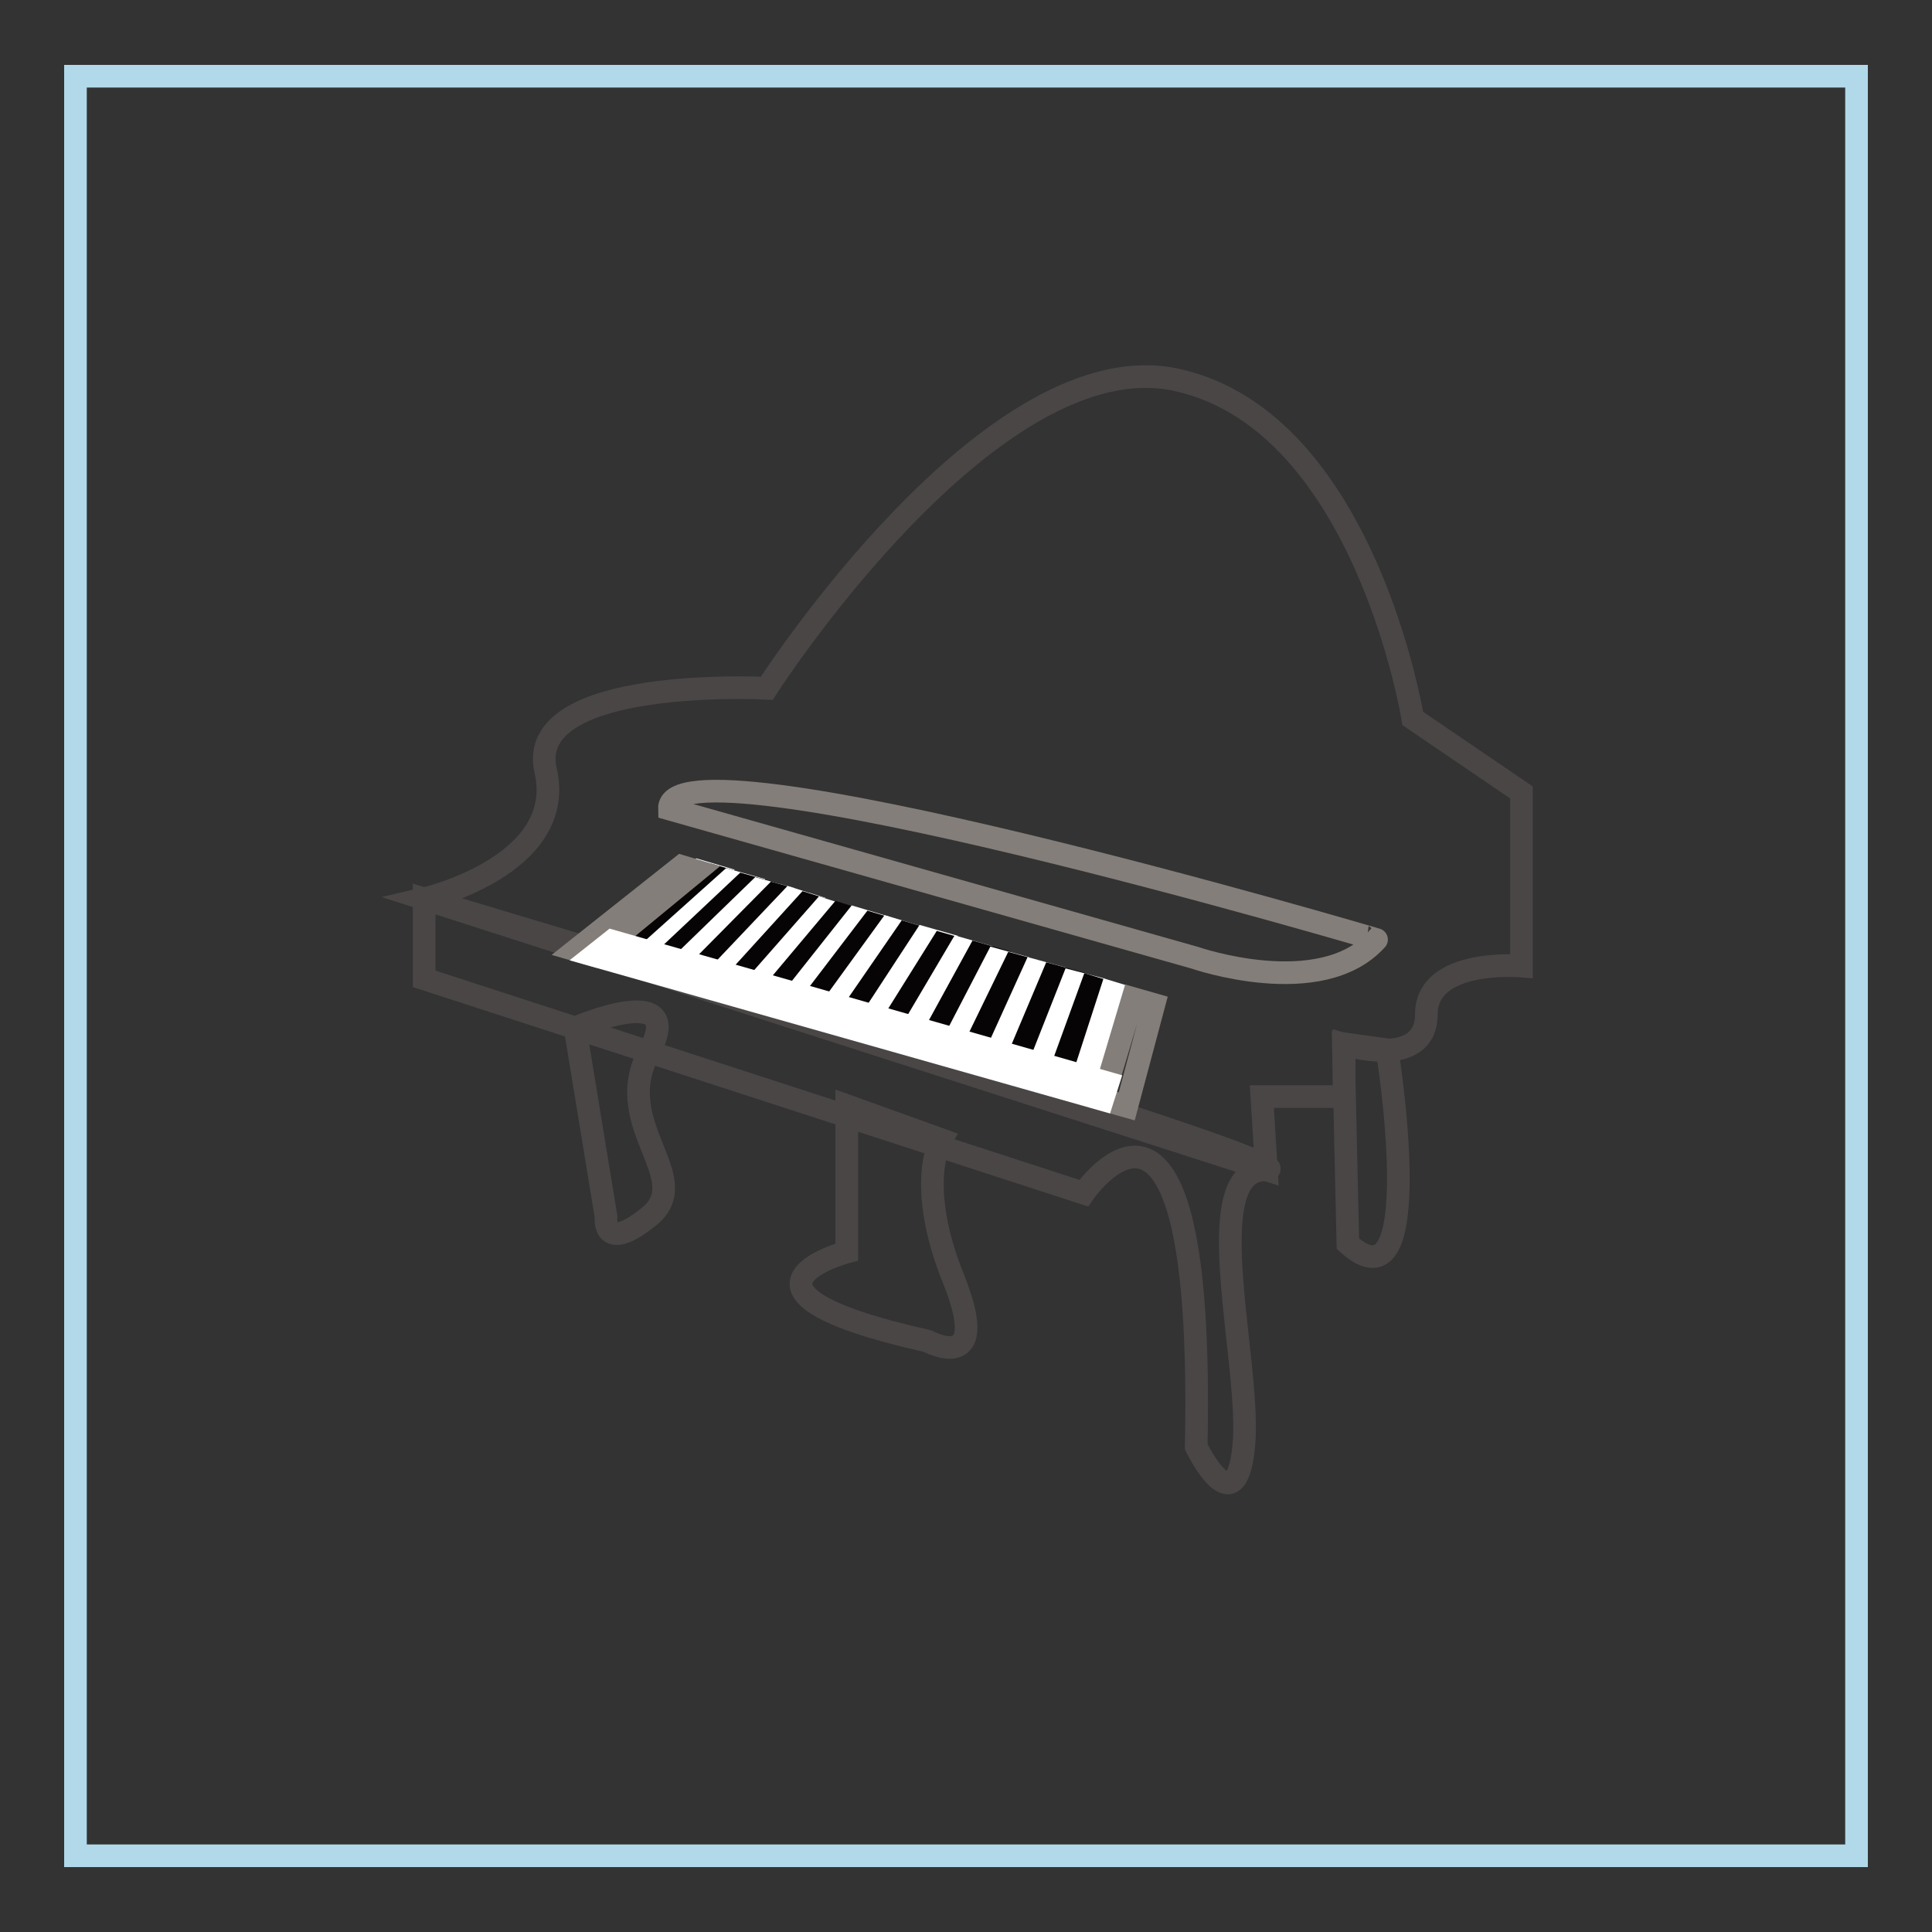 <?xml version="1.0" encoding="utf-8"?>
<!-- Svg Vector Icons : http://www.onlinewebfonts.com/icon -->
<!DOCTYPE svg PUBLIC "-//W3C//DTD SVG 1.1//EN" "http://www.w3.org/Graphics/SVG/1.1/DTD/svg11.dtd">
<svg version="1.1" xmlns="http://www.w3.org/2000/svg" xmlns:xlink="http://www.w3.org/1999/xlink" x="0px" y="0px" viewBox="0 0 256 256" enable-background="new 0 0 256 256" xml:space="preserve">
<rect x="0" y="0" width="256" height="256" fill="#333333" stroke="none"/>
<g> <path stroke-width="3" fill-opacity="0" stroke="#b1d9e9"  d="M10,10.1h236v235.8H10V10.1z"/> <path stroke-width="3" fill-opacity="0" stroke="#4a4646"  d="M56.2,119.1c0,0,19-4.4,16.1-17s29.3-10.9,29.3-10.9s29.9-46.6,54.6-40.8c24.7,5.7,31,44.8,31,44.8 l14.4,9.8v23c0,0-12.6-1.1-12.6,6.4c0,7.4-10.9,4-10.9,4v6.9h-10.9l0.6,9.7L56.2,119.1z"/> <path stroke-width="3" fill-opacity="0" stroke="#4a4646"  d="M56.2,129.7l87.4,28.4c0,0,16.1-23.5,14.9,33.6c0,0,5.2,10.8,6.3,0c1.1-10.8-6.3-36.7,2.9-36.7 c9.2,0-111.5-35.9-111.5-35.9V129.7z"/> <path stroke-width="3" fill-opacity="0" stroke="#4a4646"  d="M80.3,161.2c0,0-0.6,5.1,5.7,0c6.3-5.1-5.2-12.1,0-21.8c5.2-9.7-9.8-3.2-9.8-3.2L80.3,161.2z M112.2,146.5 v19.4c0,0-19.2,5.1,10.7,11.8c0,0,8.6,4.7,3.5-8.1c-5.2-12.8-1.7-18.6-1.7-18.6L112.2,146.5z M183.8,139.1c0,0,5.7,35.5-5.2,25.7 l-0.6-26.5L183.8,139.1z"/> <path stroke-width="3" fill-opacity="0" stroke="#ffffff"  d="M83.4,125.4l-2-0.6l11.2-9.4l1.7,0.5L83.4,125.4z"/> <path stroke-width="3" fill-opacity="0" stroke="#070405"  d="M85.7,126.1l-2-0.6l10.9-9.4l1.7,0.5L85.7,126.1z"/> <path stroke-width="3" fill-opacity="0" stroke="#ffffff"  d="M88,126.8l-2-0.6l10.6-9.5l1.8,0.5L88,126.8z"/> <path stroke-width="3" fill-opacity="0" stroke="#070405"  d="M90.4,127.5l-2.1-0.6l10.2-9.6l1.8,0.5L90.4,127.5z"/> <path stroke-width="3" fill-opacity="0" stroke="#ffffff"  d="M92.7,128.1l-2.1-0.6l9.9-9.6l1.8,0.5L92.7,128.1z"/> <path stroke-width="3" fill-opacity="0" stroke="#070405"  d="M95.1,128.8l-2.1-0.6l9.6-9.7l1.8,0.5L95.1,128.8z"/> <path stroke-width="3" fill-opacity="0" stroke="#ffffff"  d="M97.6,129.5l-2.1-0.6l9.3-9.8l1.9,0.6L97.6,129.5z"/> <path stroke-width="3" fill-opacity="0" stroke="#070405"  d="M100,130.3l-2.2-0.6l9-9.9l1.9,0.6L100,130.3L100,130.3z"/> <path stroke-width="3" fill-opacity="0" stroke="#ffffff"  d="M102.5,131l-2.2-0.6l8.7-9.9l1.9,0.6L102.5,131z"/> <path stroke-width="3" fill-opacity="0" stroke="#070405"  d="M105,131.7l-2.2-0.6l8.4-10l1.9,0.6L105,131.7L105,131.7z"/> <path stroke-width="3" fill-opacity="0" stroke="#ffffff"  d="M107.6,132.4l-2.2-0.6l8-10.1l2,0.6L107.6,132.4z"/> <path stroke-width="3" fill-opacity="0" stroke="#070405"  d="M110.1,133.2l-2.3-0.7l7.7-10.1l2,0.6L110.1,133.2z"/> <path stroke-width="3" fill-opacity="0" stroke="#ffffff"  d="M112.7,133.9l-2.3-0.7l7.4-10.2l2,0.6L112.7,133.9z"/> <path stroke-width="3" fill-opacity="0" stroke="#070405"  d="M115.4,134.7L113,134l7.1-10.3l2,0.6L115.4,134.7z"/> <path stroke-width="3" fill-opacity="0" stroke="#ffffff"  d="M118,135.4l-2.3-0.7l6.8-10.4l2.1,0.6L118,135.4z"/> <path stroke-width="3" fill-opacity="0" stroke="#070405"  d="M120.7,136.2l-2.4-0.7l6.5-10.4l2.1,0.6L120.7,136.2L120.7,136.2z"/> <path stroke-width="3" fill-opacity="0" stroke="#ffffff"  d="M123.4,136.9l-2.4-0.7l6.2-10.5l2.1,0.6L123.4,136.9z"/> <path stroke-width="3" fill-opacity="0" stroke="#070405"  d="M126.2,137.7l-2.4-0.7l5.8-10.6l2.1,0.6L126.2,137.7L126.2,137.7z"/> <path stroke-width="3" fill-opacity="0" stroke="#ffffff"  d="M128.9,138.5l-2.4-0.7l5.5-10.6l2.2,0.6L128.9,138.5z"/> <path stroke-width="3" fill-opacity="0" stroke="#070405"  d="M131.7,139.3l-2.5-0.7l5.2-10.7l2.2,0.6L131.7,139.3z"/> <path stroke-width="3" fill-opacity="0" stroke="#ffffff"  d="M134.6,140.1l-2.5-0.7l4.9-10.8l2.2,0.6L134.6,140.1z"/> <path stroke-width="3" fill-opacity="0" stroke="#070405"  d="M137.4,140.9l-2.5-0.7l4.6-10.9l2.2,0.6L137.4,140.9z"/> <path stroke-width="3" fill-opacity="0" stroke="#ffffff"  d="M140.3,141.7l-2.5-0.7l4.3-10.9l2.3,0.6L140.3,141.7L140.3,141.7z"/> <path stroke-width="3" fill-opacity="0" stroke="#070405"  d="M143.2,142.5l-2.6-0.7l4-11l2.3,0.7L143.2,142.5L143.2,142.5z"/> <path stroke-width="3" fill-opacity="0" stroke="#ffffff"  d="M146.2,143.3l-2.6-0.7l3.6-11.1l2.3,0.7L146.2,143.3L146.2,143.3z"/> <path stroke-width="3" fill-opacity="0" stroke="#847e7a"  d="M149.3,146.6l-3.2-0.9l4-13.4l2.8,0.8L149.3,146.6z M78.7,126.6l-2.4-0.7l14-11.1l2,0.6L78.7,126.6z"/> <path stroke-width="3" fill-opacity="0" stroke="#ffffff"  d="M146.1,145.7l-67.4-19.1l2.4-1.9l65.7,18.8L146.1,145.7z"/> <path stroke-width="3" fill-opacity="0" stroke="#847e7a"  d="M88.7,107.2l69.6,19.7c0,0,16.7,5.8,24.1-2.4C182.5,124.5,88.3,96.7,88.7,107.2z"/></g>
</svg>